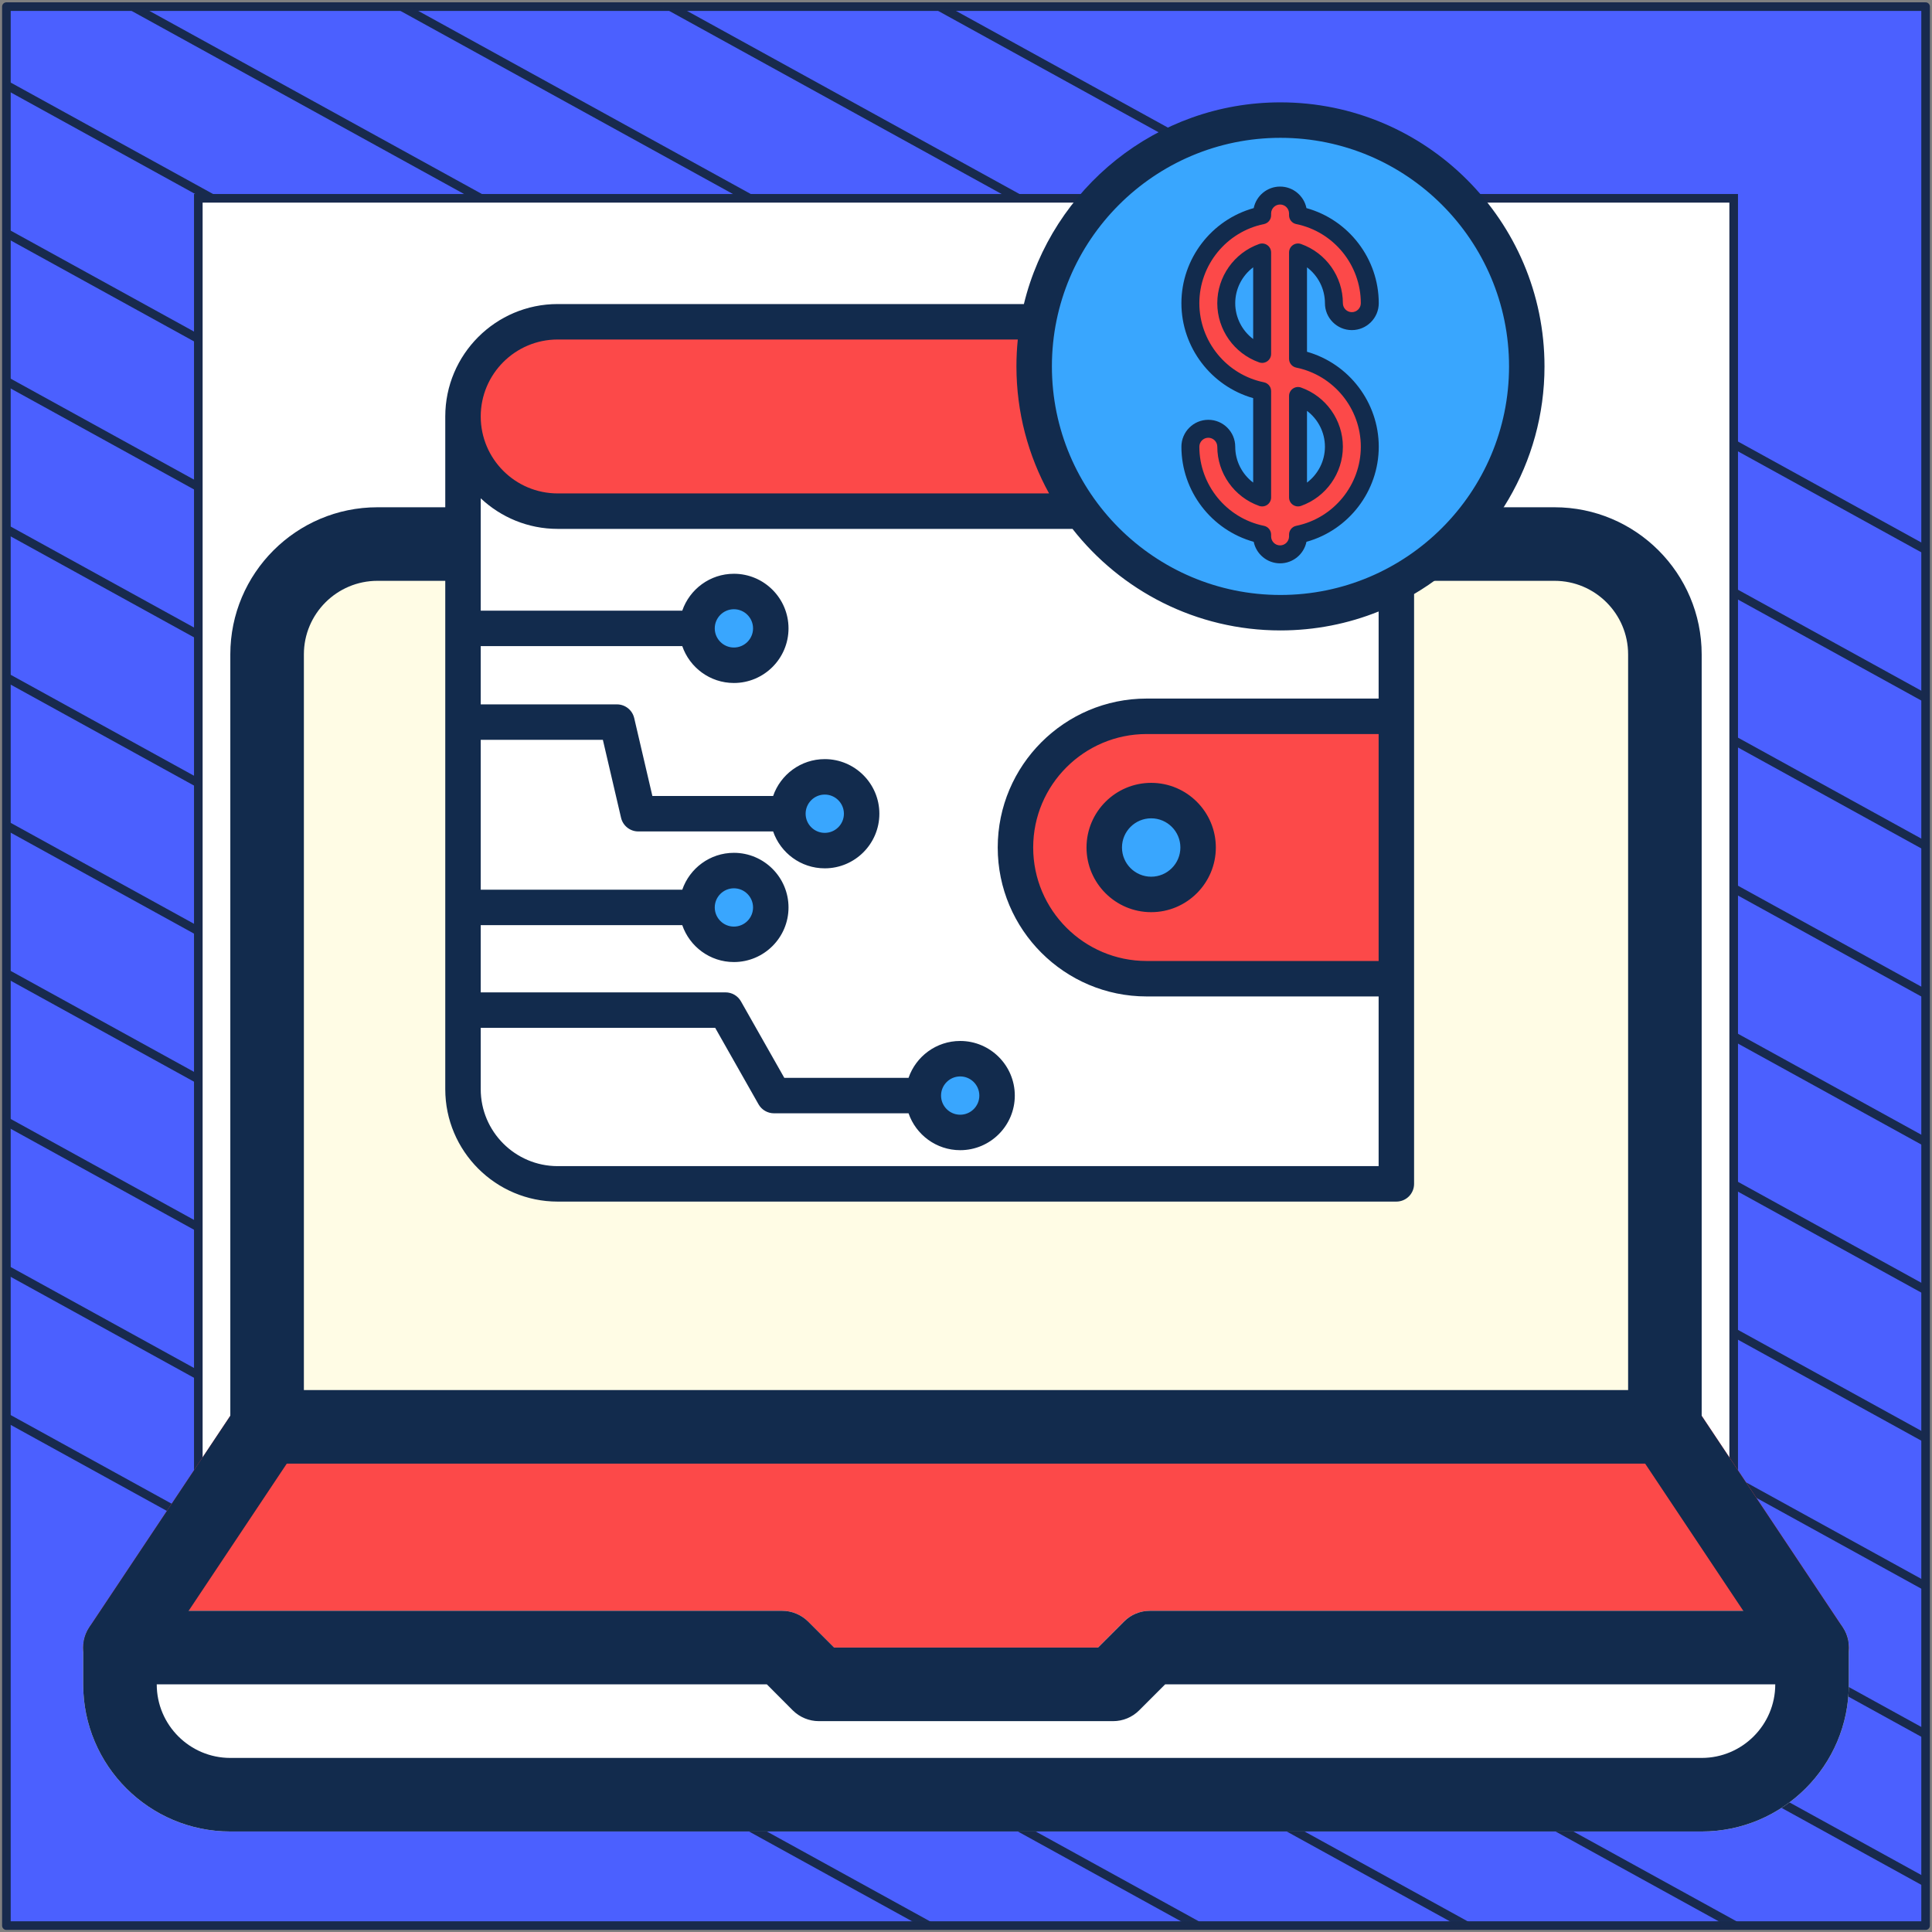 <?xml version="1.0" encoding="UTF-8"?> <svg xmlns="http://www.w3.org/2000/svg" width="302" height="302" viewBox="0 0 302 302" fill="none"><rect x="0" y="0" width="302" height="302" fill="#808080" stroke="none"/><path d="M301 1.038H1V301H301V1.038Z" fill="#4B60FF" stroke="#182A4D" stroke-width="1.346" stroke-linejoin="round"></path><mask id="mask0_1_4516" style="mask-type:luminance" maskUnits="userSpaceOnUse" x="1" y="1" width="300" height="300"><path d="M301 1H1V300.962H301V1Z" fill="white"></path></mask><g mask="url(#mask0_1_4516)"><path d="M-285.023 64.085L219.795 342.085" stroke="#182A4D" stroke-width="1.346" stroke-miterlimit="10"></path><path d="M-263.954 52.544L240.933 330.582" stroke="#182A4D" stroke-width="1.346" stroke-miterlimit="10"></path><path d="M-242.819 41.04L261.999 319.04" stroke="#182A4D" stroke-width="1.346" stroke-miterlimit="10"></path><path d="M-221.682 29.536L283.136 307.536" stroke="#182A4D" stroke-width="1.346" stroke-miterlimit="10"></path><path d="M-200.545 18.032L304.273 296.032" stroke="#182A4D" stroke-width="1.346" stroke-miterlimit="10"></path><path d="M-179.41 6.528L325.408 284.528" stroke="#182A4D" stroke-width="1.346" stroke-miterlimit="10"></path><path d="M-158.273 -5.014L346.545 273.024" stroke="#182A4D" stroke-width="1.346" stroke-miterlimit="10"></path><path d="M-137.205 -16.518L367.613 261.483" stroke="#182A4D" stroke-width="1.346" stroke-miterlimit="10"></path><path d="M-116.068 -28.021L388.749 249.979" stroke="#182A4D" stroke-width="1.346" stroke-miterlimit="10"></path><path d="M-94.932 -39.525L409.887 238.475" stroke="#182A4D" stroke-width="1.346" stroke-miterlimit="10"></path><path d="M-73.796 -51.029L431.023 226.971" stroke="#182A4D" stroke-width="1.346" stroke-miterlimit="10"></path><path d="M-52.659 -62.533L452.159 215.467" stroke="#182A4D" stroke-width="1.346" stroke-miterlimit="10"></path><path d="M-31.591 -74.075L473.227 203.963" stroke="#182A4D" stroke-width="1.346" stroke-miterlimit="10"></path><path d="M-10.454 -85.579L494.364 192.422" stroke="#182A4D" stroke-width="1.346" stroke-miterlimit="10"></path></g><path d="M271 31H31V270.975H271V31Z" fill="white" stroke="#182A4D" stroke-width="1.346" stroke-miterlimit="10"></path><path d="M288.032 254.355L265.031 219.855C263.964 218.244 262.17 217.291 260.249 217.291H41.751C39.83 217.291 38.036 218.244 36.967 219.855L13.968 254.355C12.783 256.113 12.68 258.391 13.693 260.253C14.68 262.116 16.624 263.289 18.753 263.289H283.247C285.376 263.289 287.32 262.116 288.307 260.253C289.32 258.379 289.217 256.113 288.032 254.355Z" fill="#FC4949"></path><path d="M283.248 251.79H179.749C178.22 251.79 176.759 252.399 175.679 253.468L171.619 257.541H130.381L126.309 253.468C125.239 252.399 123.78 251.79 122.251 251.79H18.753C15.577 251.79 13.002 254.365 13.002 257.541V263.289C13.002 275.974 23.318 286.29 36.002 286.29H265.998C278.682 286.29 288.998 275.974 288.998 263.289V257.541C288.998 254.365 286.423 251.79 283.248 251.79Z" fill="white"></path><path d="M243 85.043H59.001C49.479 85.043 41.751 92.771 41.751 102.293V223.041H260.249V102.293C260.249 92.771 252.521 85.043 243 85.043Z" fill="#FFFCE5"></path><path d="M260.249 228.79H41.751C38.577 228.79 36.002 226.214 36.002 223.041V102.293C36.002 89.608 46.316 79.293 59 79.293H242.999C255.682 79.293 265.997 89.608 265.997 102.293V223.041C265.997 226.214 263.422 228.79 260.249 228.79ZM47.501 217.291H254.498V102.293C254.498 95.944 249.335 90.792 242.999 90.792H59C52.664 90.792 47.501 95.944 47.501 102.293V217.291Z" fill="#122B4D"></path><path d="M283.248 263.289C281.384 263.289 279.569 262.392 278.453 260.724L255.453 226.225C253.694 223.593 254.406 220.015 257.051 218.257C259.696 216.497 263.273 217.21 265.021 219.855L288.021 254.355C289.78 256.987 289.068 260.564 286.423 262.323C285.457 262.979 284.351 263.289 283.248 263.289Z" fill="#122B4D"></path><path d="M18.752 263.289C17.66 263.289 16.554 262.98 15.566 262.323C12.922 260.564 12.208 256.987 13.968 254.355L36.967 219.855C38.714 217.221 42.279 216.497 44.937 218.257C47.581 220.015 48.295 223.593 46.535 226.225L23.534 260.725C22.431 262.392 20.603 263.289 18.752 263.289Z" fill="#122B4D"></path><path d="M265.998 286.29H36.002C23.318 286.29 13.002 275.974 13.002 263.289V257.541C13.002 254.365 15.577 251.79 18.753 251.79H122.251C123.78 251.79 125.239 252.399 126.321 253.468L130.392 257.541H171.632L175.702 253.468C176.759 252.399 178.22 251.79 179.749 251.79H283.248C286.423 251.79 288.998 254.365 288.998 257.541V263.289C288.998 275.974 278.682 286.29 265.998 286.29ZM24.501 263.289C24.501 269.638 29.664 274.79 36.002 274.79H265.998C272.334 274.79 277.499 269.638 277.499 263.289H182.13L178.058 267.362C176.988 268.429 175.529 269.04 174 269.04H128C126.471 269.04 125.01 268.429 123.929 267.362L119.87 263.289H24.501Z" fill="#122B4D"></path><path fill-rule="evenodd" clip-rule="evenodd" d="M202.539 51.684H87.233C79.092 51.684 72.432 58.344 72.432 66.484C72.432 74.625 79.092 81.285 87.233 81.285H204.271V53.415C204.271 52.462 203.493 51.684 202.539 51.684Z" fill="#FC4949"></path><path fill-rule="evenodd" clip-rule="evenodd" d="M216.598 81.286H192.258H87.233C79.092 81.286 72.432 74.625 72.432 66.485V171.64C72.432 179.781 79.092 186.441 87.233 186.441H216.598C217.552 186.441 218.33 185.663 218.33 184.709V83.018C218.33 82.064 217.552 81.286 216.598 81.286Z" fill="white"></path><path fill-rule="evenodd" clip-rule="evenodd" d="M150.151 166.877C153.334 166.877 155.915 169.458 155.915 172.641C155.915 175.825 153.334 178.406 150.151 178.406C146.967 178.406 144.386 175.825 144.386 172.641C144.386 169.458 146.967 166.877 150.151 166.877ZM114.779 93.846C117.963 93.846 120.544 96.427 120.544 99.61C120.544 102.794 117.963 105.375 114.779 105.375C111.596 105.375 109.015 102.794 109.015 99.61C109.015 96.427 111.596 93.846 114.779 93.846ZM128.982 122.818C132.165 122.818 134.746 125.399 134.746 128.583C134.746 131.767 132.165 134.347 128.982 134.347C125.798 134.347 123.217 131.767 123.217 128.583C123.217 125.399 125.798 122.818 128.982 122.818ZM114.779 137.469C117.963 137.469 120.544 140.05 120.544 143.234C120.544 146.417 117.963 148.998 114.779 148.998C111.596 148.998 109.015 146.417 109.015 143.234C109.015 140.05 111.596 137.469 114.779 137.469Z" fill="#39A6FE"></path><path fill-rule="evenodd" clip-rule="evenodd" d="M150.151 166.877C153.335 166.877 155.916 169.458 155.916 172.641C155.916 175.825 153.335 178.406 150.151 178.406C149.807 178.406 149.469 178.375 149.141 178.318C151.843 177.84 153.895 175.48 153.895 172.641C153.895 169.803 151.843 167.443 149.141 166.965C149.469 166.907 149.807 166.877 150.151 166.877ZM114.78 93.846C117.963 93.846 120.544 96.427 120.544 99.61C120.544 102.794 117.963 105.375 114.78 105.375C114.435 105.375 114.098 105.344 113.77 105.286C116.471 104.809 118.524 102.449 118.524 99.61C118.524 96.771 116.472 94.412 113.77 93.934C114.097 93.876 114.435 93.846 114.78 93.846ZM128.982 122.818C132.166 122.818 134.747 125.399 134.747 128.583C134.747 131.767 132.166 134.347 128.982 134.347C128.638 134.347 128.3 134.317 127.972 134.259C130.674 133.781 132.727 131.422 132.727 128.583C132.727 125.744 130.674 123.385 127.972 122.907C128.3 122.849 128.638 122.818 128.982 122.818ZM114.78 137.469C117.963 137.469 120.544 140.05 120.544 143.234C120.544 146.417 117.963 148.998 114.78 148.998C114.435 148.998 114.098 148.968 113.77 148.91C116.472 148.432 118.524 146.073 118.524 143.234C118.524 140.395 116.472 138.035 113.77 137.557C114.097 137.5 114.435 137.469 114.78 137.469Z" fill="#39A6FE"></path><path fill-rule="evenodd" clip-rule="evenodd" d="M218.33 113.354H179.298C168.018 113.354 158.789 122.583 158.789 133.863C158.789 145.143 168.018 154.372 179.298 154.372H218.329V113.354H218.33Z" fill="#FC4949"></path><path fill-rule="evenodd" clip-rule="evenodd" d="M180.004 141.199C184.045 141.199 187.34 137.904 187.34 133.864C187.34 129.823 184.045 126.528 180.004 126.528C175.964 126.528 172.669 129.824 172.669 133.864C172.669 137.904 175.964 141.199 180.004 141.199Z" fill="#39A6FE"></path><path fill-rule="evenodd" clip-rule="evenodd" d="M180.004 126.528C180.454 126.528 180.894 126.569 181.322 126.646C177.899 127.267 175.303 130.262 175.303 133.864C175.303 137.466 177.899 140.461 181.322 141.081C180.894 141.159 180.454 141.199 180.004 141.199C175.953 141.199 172.669 137.915 172.669 133.864C172.669 129.812 175.953 126.528 180.004 126.528Z" fill="#39A6FE"></path><path d="M200.215 97.157C221.477 97.157 238.714 79.92 238.714 58.657C238.714 37.395 221.477 20.158 200.215 20.158C178.952 20.158 161.715 37.395 161.715 58.657C161.715 79.92 178.952 97.157 200.215 97.157Z" fill="#39A6FE"></path><path d="M202.901 56.089V39.462C206.165 40.62 208.509 43.737 208.509 47.393C208.509 48.942 209.765 50.198 211.314 50.198C212.862 50.198 214.118 48.942 214.118 47.393C214.118 40.621 209.293 34.956 202.901 33.653V33.371C202.901 31.823 201.645 30.567 200.096 30.567C198.547 30.567 197.292 31.823 197.292 33.371V33.653C190.899 34.956 186.074 40.621 186.074 47.393C186.074 54.165 190.899 59.83 197.292 61.133V77.759C194.028 76.601 191.683 73.484 191.683 69.828C191.683 68.279 190.427 67.024 188.879 67.024C187.33 67.024 186.074 68.279 186.074 69.828C186.074 76.6 190.899 82.265 197.292 83.568V83.85C197.292 85.399 198.547 86.654 200.096 86.654C201.645 86.654 202.901 85.399 202.901 83.85V83.568C209.293 82.265 214.118 76.6 214.118 69.828C214.118 63.057 209.293 57.391 202.901 56.089ZM191.683 47.393C191.683 43.737 194.028 40.62 197.292 39.462V55.324C194.028 54.166 191.683 51.049 191.683 47.393ZM202.901 77.759V61.897C206.165 63.055 208.509 66.172 208.509 69.828C208.509 73.484 206.165 76.601 202.901 77.759Z" fill="#FC4949"></path><path d="M193.085 69.828C193.085 67.509 191.198 65.621 188.878 65.621C186.559 65.621 184.672 67.509 184.672 69.828C184.672 76.771 189.365 82.859 195.974 84.693C196.366 86.61 198.065 88.057 200.096 88.057C202.127 88.057 203.826 86.61 204.218 84.693C210.827 82.859 215.52 76.771 215.52 69.828C215.52 62.916 210.867 56.849 204.303 54.987V41.789C206.034 43.091 207.107 45.155 207.107 47.393C207.107 49.712 208.994 51.6 211.313 51.6C213.633 51.6 215.52 49.712 215.52 47.393C215.52 40.45 210.827 34.362 204.218 32.529C203.826 30.611 202.127 29.165 200.096 29.165C198.065 29.165 196.366 30.611 195.974 32.529C189.365 34.362 184.672 40.45 184.672 47.393C184.672 54.306 189.325 60.372 195.889 62.234V75.433C194.158 74.13 193.085 72.066 193.085 69.828ZM197.572 59.759C191.722 58.567 187.476 53.366 187.476 47.393C187.476 41.42 191.722 36.219 197.572 35.027C198.225 34.894 198.694 34.32 198.694 33.653V33.371C198.694 32.598 199.323 31.969 200.096 31.969C200.869 31.969 201.498 32.598 201.498 33.371V33.653C201.498 34.32 201.967 34.894 202.62 35.027C208.47 36.219 212.716 41.42 212.716 47.393C212.716 48.166 212.087 48.795 211.313 48.795C210.54 48.795 209.911 48.166 209.911 47.393C209.911 43.247 207.282 39.529 203.369 38.141C202.94 37.988 202.463 38.054 202.091 38.317C201.719 38.58 201.498 39.007 201.498 39.462V56.088C201.498 56.755 201.967 57.329 202.62 57.462C208.47 58.654 212.716 63.855 212.716 69.828C212.716 75.801 208.47 81.002 202.62 82.194C201.967 82.327 201.498 82.901 201.498 83.568V83.85C201.498 84.623 200.869 85.252 200.096 85.252C199.323 85.252 198.694 84.623 198.694 83.85V83.568C198.694 82.901 198.225 82.327 197.572 82.194C191.722 81.002 187.476 75.801 187.476 69.828C187.476 69.055 188.105 68.426 188.878 68.426C189.652 68.426 190.281 69.055 190.281 69.828C190.281 73.974 192.91 77.692 196.823 79.08C197.252 79.233 197.729 79.167 198.101 78.904C198.472 78.641 198.694 78.215 198.694 77.759V61.133C198.694 60.467 198.225 59.892 197.572 59.759Z" fill="#122B4D"></path><path d="M198.693 39.462C198.693 39.007 198.472 38.58 198.1 38.317C197.728 38.054 197.251 37.989 196.823 38.141C192.909 39.529 190.28 43.247 190.28 47.393C190.28 51.539 192.909 55.257 196.823 56.645C196.975 56.699 197.134 56.726 197.291 56.726C197.577 56.726 197.861 56.639 198.1 56.469C198.472 56.206 198.694 55.779 198.694 55.324V39.462H198.693ZM195.889 52.997C194.158 51.695 193.085 49.631 193.085 47.393C193.085 45.155 194.158 43.091 195.889 41.788V52.997Z" fill="#122B4D"></path><path d="M202.091 78.904C202.331 79.074 202.614 79.161 202.9 79.161C203.058 79.161 203.216 79.134 203.369 79.08C207.282 77.692 209.911 73.974 209.911 69.828C209.911 65.682 207.282 61.964 203.369 60.576C202.94 60.423 202.463 60.489 202.091 60.752C201.719 61.015 201.498 61.442 201.498 61.897V77.759C201.498 78.214 201.719 78.641 202.091 78.904ZM204.302 64.224C206.033 65.526 207.107 67.59 207.107 69.828C207.107 72.066 206.033 74.13 204.302 75.433V64.224Z" fill="#122B4D"></path><path fill-rule="evenodd" clip-rule="evenodd" d="M200.156 93.002C219.857 93.002 235.886 76.974 235.886 57.273C235.886 37.571 219.857 21.544 200.156 21.544C180.454 21.544 164.427 37.571 164.427 57.273C164.427 76.974 180.454 93.002 200.156 93.002ZM111.727 98.225C111.727 96.575 113.07 95.231 114.72 95.231C116.371 95.231 117.713 96.575 117.713 98.225C117.713 99.875 116.37 101.217 114.72 101.217C113.07 101.217 111.727 99.875 111.727 98.225ZM125.93 127.197C125.93 125.548 127.273 124.203 128.923 124.203C130.574 124.203 131.916 125.548 131.916 127.197C131.916 128.849 130.574 130.189 128.923 130.189C127.273 130.189 125.93 128.849 125.93 127.197ZM111.727 141.848C111.727 140.198 113.07 138.854 114.72 138.854C116.371 138.854 117.713 140.198 117.713 141.848C117.713 143.499 116.37 144.84 114.72 144.84C113.07 144.84 111.727 143.499 111.727 141.848ZM147.1 171.255C147.1 169.605 148.442 168.261 150.092 168.261C151.743 168.261 153.085 169.605 153.085 171.255C153.085 172.907 151.743 174.247 150.092 174.247C148.442 174.247 147.1 172.907 147.1 171.255ZM215.5 109.197V95.585C210.754 97.493 205.575 98.545 200.156 98.545C186.969 98.545 175.208 92.328 167.647 82.673H87.174C82.522 82.673 78.291 80.851 75.144 77.892V95.453H106.649C107.803 92.104 110.984 89.689 114.72 89.689C119.427 89.689 123.256 93.519 123.256 98.225C123.256 102.93 119.427 106.761 114.72 106.761C110.984 106.761 107.803 104.346 106.649 100.997H75.144V110.104H96.436C97.724 110.104 98.842 110.991 99.135 112.244L101.977 124.425H120.851C122.005 121.075 125.186 118.661 128.923 118.661C133.63 118.661 137.458 122.492 137.458 127.196C137.458 131.904 133.63 135.733 128.923 135.733C125.186 135.733 122.005 133.318 120.851 129.967H99.778C98.49 129.967 97.372 129.081 97.079 127.828L94.237 115.646H75.144V139.075H106.649C107.803 135.724 110.984 133.309 114.72 133.309C119.427 133.309 123.256 137.141 123.256 141.847C123.256 146.555 119.427 150.382 114.72 150.382C110.984 150.382 107.803 147.968 106.649 144.617H75.144V155.122H113.408C114.406 155.122 115.327 155.655 115.819 156.524L122.597 168.482H142.02C143.174 165.133 146.355 162.718 150.092 162.718C154.799 162.718 158.628 166.55 158.628 171.255C158.628 175.962 154.799 179.79 150.092 179.79C146.355 179.79 143.174 177.376 142.02 174.025H120.983C119.985 174.025 119.064 173.488 118.572 172.622L111.793 160.664H75.144V170.253C75.144 176.886 80.541 182.283 87.174 182.283H215.5V155.759H179.24C166.403 155.759 155.959 145.313 155.959 132.476C155.959 119.64 166.403 109.196 179.24 109.196H215.5V109.197ZM215.5 150.216H179.24C169.46 150.216 161.502 142.259 161.502 132.477C161.502 122.697 169.46 114.74 179.24 114.74H215.5V150.216ZM87.174 53.069H159.096C158.956 54.452 158.884 55.854 158.884 57.273C158.884 64.465 160.735 71.234 163.984 77.129H87.174C80.543 77.129 75.148 71.736 75.144 65.106V65.1C75.144 58.467 80.54 53.069 87.174 53.069ZM241.428 57.273C241.428 34.515 222.913 16 200.156 16C180.755 16 164.441 29.457 160.049 47.527H87.174C77.484 47.527 69.602 55.41 69.602 65.1V65.107V170.254C69.602 179.943 77.484 187.827 87.174 187.827H218.271C219.801 187.827 221.042 186.588 221.042 185.056V92.856C233.231 85.674 241.428 72.415 241.428 57.273ZM179.946 127.915C182.463 127.915 184.511 129.961 184.511 132.477C184.511 134.994 182.463 137.042 179.946 137.042C177.43 137.042 175.382 134.994 175.382 132.477C175.382 129.961 177.43 127.915 179.946 127.915ZM169.839 132.477C169.839 126.905 174.374 122.372 179.946 122.372C185.519 122.372 190.053 126.905 190.053 132.477C190.053 138.05 185.519 142.585 179.946 142.585C174.374 142.585 169.839 138.05 169.839 132.477Z" fill="#122B4D"></path></svg> 